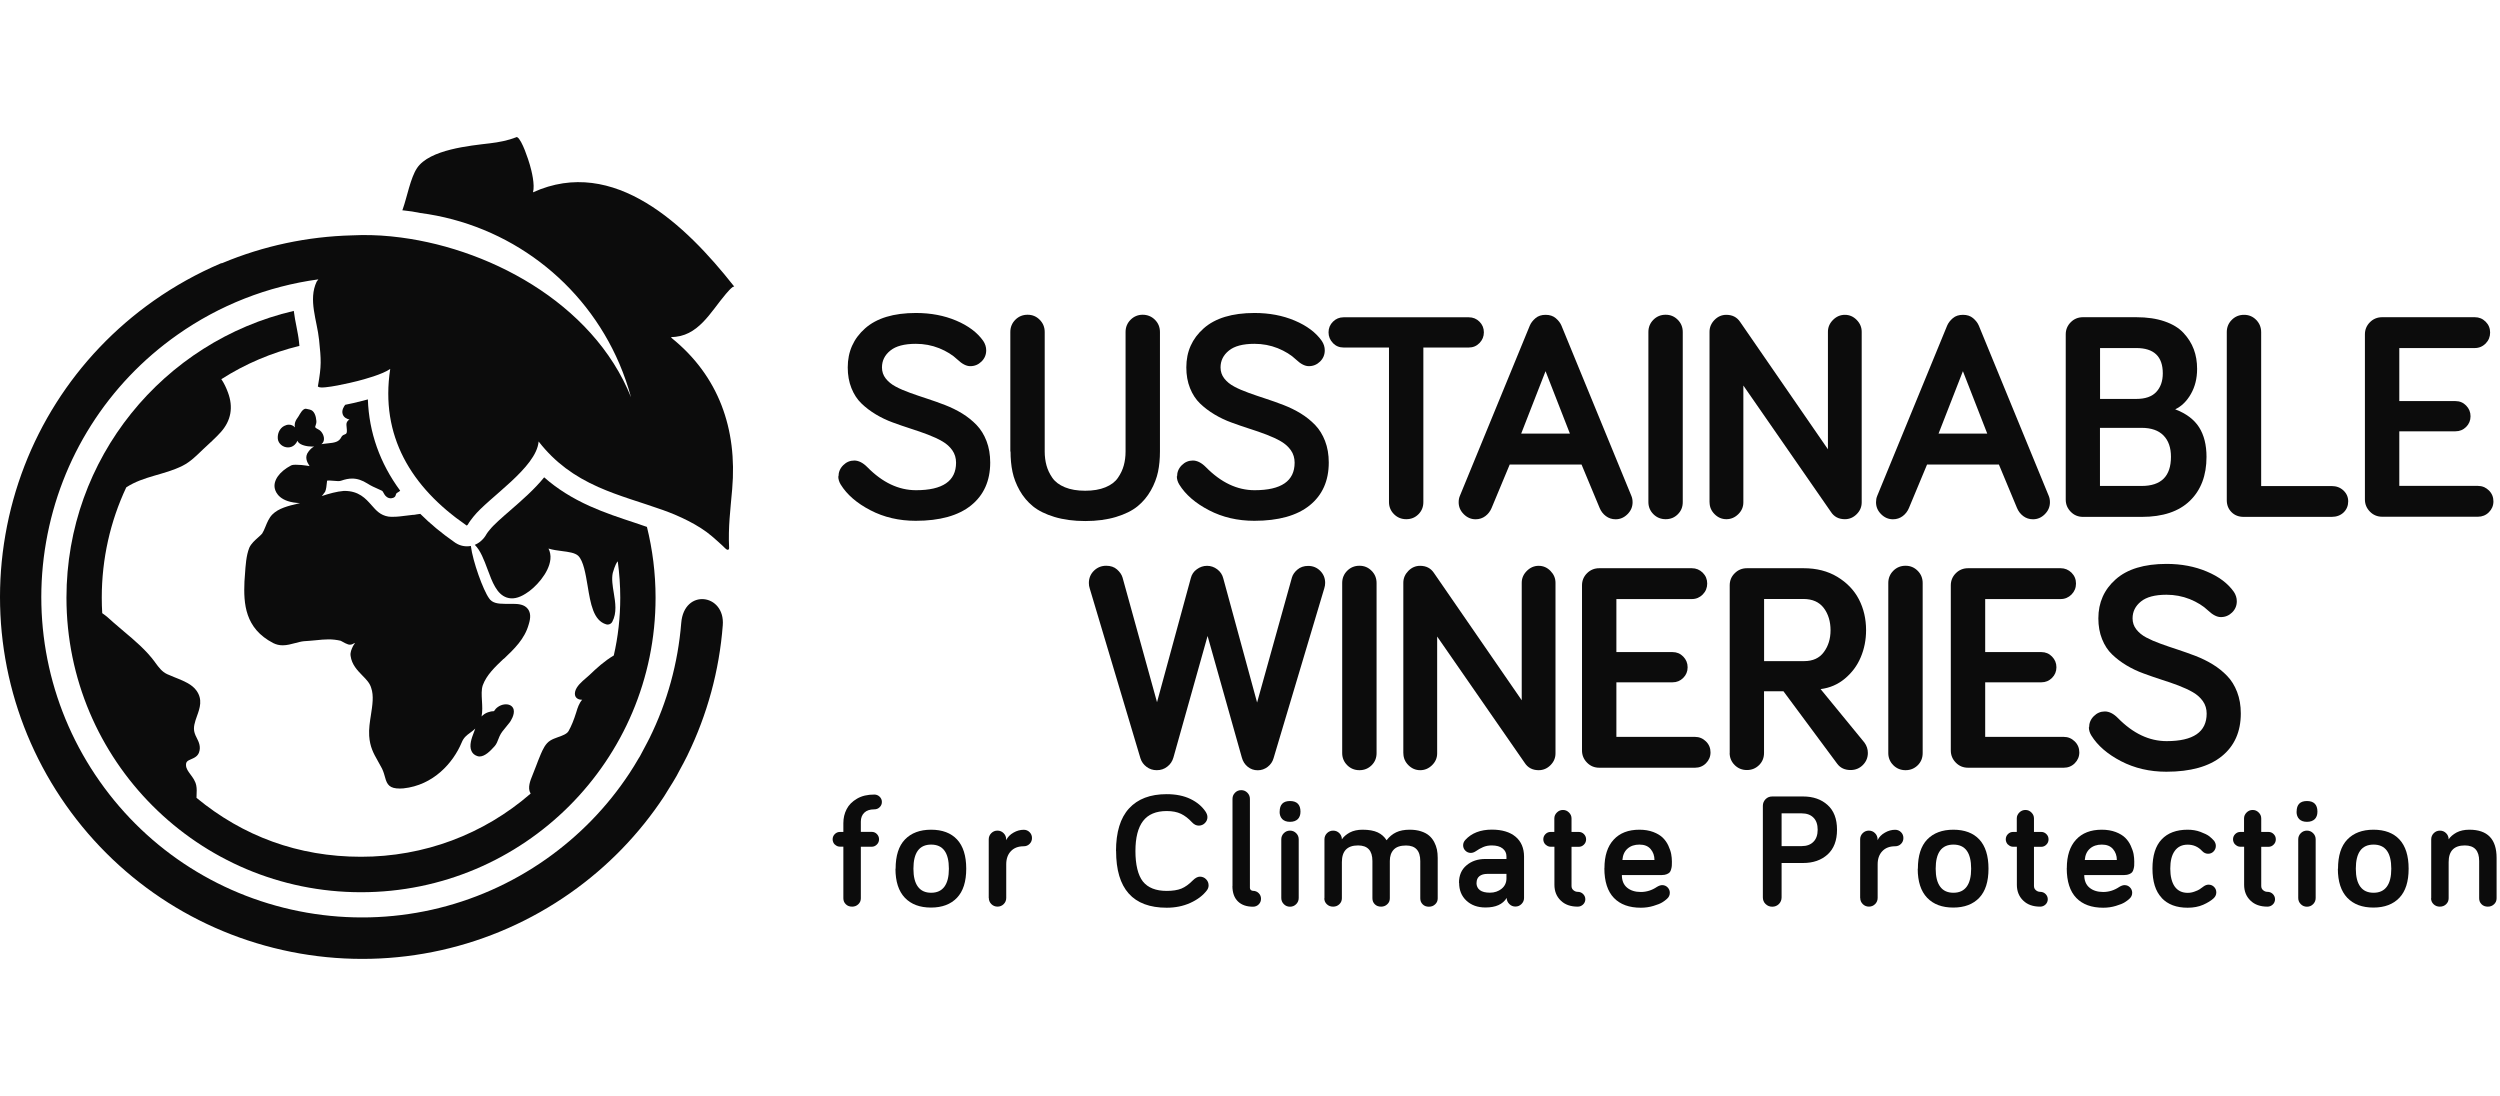 <svg width="146" height="64" viewBox="0 0 146 64" fill="none" xmlns="http://www.w3.org/2000/svg">
<g clip-path="url(#clip0_1375_1376)">
<g clip-path="url(#clip1_1375_1376)">
<path d="M29.411 38.487C30.019 37.911 30.645 37.317 30.879 36.457C31.005 36.056 30.987 35.773 30.825 35.561C30.627 35.3 30.28 35.264 29.938 35.264C29.866 35.264 29.794 35.264 29.718 35.264C29.636 35.264 29.555 35.264 29.479 35.264C29.056 35.264 28.736 35.21 28.561 34.94C28.218 34.467 27.611 32.797 27.498 31.883C27.196 31.942 26.881 31.883 26.611 31.712C26.589 31.698 26.539 31.667 26.521 31.649C25.783 31.136 25.125 30.586 24.545 30.01C24.464 30.019 24.387 30.028 24.32 30.042C24.252 30.055 24.189 30.069 24.135 30.069C24.126 30.069 24.113 30.069 24.104 30.069C23.955 30.082 23.82 30.1 23.689 30.118C23.442 30.15 23.208 30.181 22.947 30.181C22.857 30.181 22.766 30.181 22.676 30.168C22.208 30.087 21.974 29.817 21.7 29.506C21.353 29.114 20.961 28.669 20.11 28.669C20.101 28.669 20.092 28.669 20.083 28.669C19.651 28.705 19.21 28.831 18.791 28.97C18.841 28.916 18.89 28.853 18.935 28.786L18.944 28.777C18.944 28.777 18.976 28.741 18.985 28.723C19.048 28.592 19.075 28.353 19.097 28.119C19.097 28.101 19.097 28.088 19.097 28.074C19.12 28.07 19.16 28.061 19.228 28.061C19.309 28.061 19.399 28.07 19.489 28.079C19.579 28.088 19.669 28.097 19.746 28.097C19.822 28.097 19.885 28.088 19.93 28.07C20.16 27.989 20.367 27.948 20.565 27.948C20.862 27.948 21.15 28.043 21.47 28.245C21.672 28.376 21.88 28.466 22.082 28.556C22.15 28.587 22.222 28.619 22.289 28.651C22.339 28.673 22.366 28.718 22.406 28.795C22.46 28.894 22.532 29.029 22.717 29.087C22.739 29.096 22.771 29.101 22.802 29.101C22.843 29.101 23.059 29.092 23.104 28.934C23.14 28.813 23.145 28.808 23.221 28.763C23.248 28.745 23.28 28.727 23.32 28.7C23.343 28.687 23.356 28.669 23.37 28.655C22.19 27.052 21.551 25.261 21.483 23.325C21.393 23.347 21.299 23.374 21.2 23.401C20.799 23.505 20.461 23.581 20.16 23.64C20.097 23.725 19.93 23.955 20.016 24.198C20.083 24.383 20.245 24.459 20.412 24.504C20.38 24.518 20.353 24.536 20.331 24.558C20.259 24.626 20.223 24.72 20.232 24.819C20.286 25.315 20.263 25.324 20.097 25.387C20.088 25.387 20.079 25.396 20.074 25.396C20.065 25.396 20.056 25.405 20.047 25.409C20.038 25.414 20.034 25.418 20.02 25.427C20.011 25.432 20.007 25.436 19.998 25.445C19.989 25.45 19.984 25.459 19.975 25.468C19.971 25.477 19.962 25.481 19.957 25.49C19.953 25.499 19.944 25.508 19.944 25.513C19.944 25.517 19.93 25.531 19.93 25.535C19.791 25.814 19.543 25.855 19.12 25.895C19.007 25.909 18.886 25.918 18.769 25.94C18.836 25.891 18.881 25.823 18.904 25.747C18.976 25.504 18.805 25.193 18.62 25.094L18.602 25.085C18.39 24.972 18.395 24.959 18.418 24.882C18.422 24.864 18.427 24.846 18.436 24.833C18.458 24.765 18.485 24.684 18.476 24.581C18.453 24.293 18.355 23.973 18.089 23.919C18.057 23.915 17.886 23.869 17.855 23.869C17.666 23.869 17.508 24.194 17.445 24.297C17.427 24.329 17.409 24.36 17.382 24.392C17.206 24.626 17.189 24.815 17.224 24.959C17.134 24.86 17.013 24.801 16.873 24.801C16.779 24.801 16.684 24.828 16.59 24.878C16.333 25.017 16.194 25.315 16.225 25.634C16.257 25.909 16.522 26.129 16.819 26.129C16.963 26.129 17.094 26.08 17.202 25.981C17.265 25.922 17.328 25.846 17.364 25.738C17.378 25.765 17.396 25.792 17.414 25.819C17.553 25.999 17.931 26.08 18.224 26.08C18.265 26.08 18.305 26.08 18.346 26.075C18.224 26.143 18.111 26.238 18.017 26.372C17.756 26.701 17.958 27.021 18.044 27.16L18.066 27.196C18.066 27.196 18.075 27.21 18.08 27.219C18.021 27.21 17.958 27.201 17.9 27.192C17.787 27.174 17.684 27.16 17.607 27.156C17.337 27.138 17.171 27.133 17.058 27.16C17.035 27.165 17.008 27.174 16.99 27.187C16.311 27.543 15.941 28.074 16.049 28.534C16.104 28.777 16.36 29.339 17.522 29.38C17.481 29.389 17.436 29.402 17.396 29.411C16.842 29.542 16.27 29.681 15.91 30.042C15.716 30.235 15.604 30.505 15.5 30.762C15.437 30.915 15.379 31.055 15.311 31.158C15.248 31.235 15.154 31.316 15.059 31.401C14.883 31.559 14.681 31.734 14.564 31.977C14.564 31.986 14.555 31.991 14.555 32C14.379 32.437 14.339 33.044 14.307 33.535C14.298 33.684 14.289 33.823 14.276 33.963C14.222 35.25 14.298 36.696 15.955 37.555C16.126 37.641 16.306 37.686 16.509 37.686C16.761 37.686 17.004 37.618 17.242 37.555C17.414 37.51 17.594 37.461 17.747 37.447C18.012 37.434 18.247 37.407 18.458 37.389C18.724 37.362 18.958 37.339 19.192 37.339C19.426 37.339 19.66 37.366 19.894 37.42C20.142 37.56 20.245 37.605 20.304 37.623C20.344 37.641 20.389 37.65 20.434 37.65C20.538 37.65 20.623 37.605 20.686 37.564C20.7 37.564 20.718 37.564 20.732 37.569C20.691 37.609 20.651 37.663 20.614 37.736C20.534 37.907 20.443 38.096 20.475 38.303C20.543 38.816 20.876 39.154 21.168 39.455C21.398 39.689 21.596 39.892 21.677 40.171C21.839 40.626 21.749 41.197 21.663 41.747C21.6 42.152 21.533 42.571 21.56 42.976C21.605 43.62 21.812 43.993 22.055 44.421C22.136 44.569 22.222 44.718 22.312 44.889C22.406 45.092 22.451 45.263 22.487 45.393C22.604 45.839 22.762 46.051 23.347 46.051C23.41 46.051 23.473 46.051 23.554 46.042C25.319 45.857 26.467 44.542 26.958 43.372C27.079 43.07 27.25 42.944 27.453 42.796C27.552 42.724 27.656 42.647 27.755 42.548C27.746 42.58 27.732 42.611 27.723 42.638C27.71 42.679 27.692 42.728 27.669 42.782C27.547 43.097 27.386 43.534 27.534 43.858C27.597 43.998 27.705 44.097 27.863 44.151C27.908 44.169 27.957 44.178 28.007 44.178C28.313 44.178 28.619 43.876 28.885 43.579C28.997 43.453 29.06 43.286 29.114 43.142C29.132 43.093 29.15 43.043 29.173 42.998C29.258 42.805 29.393 42.643 29.537 42.472C29.618 42.377 29.7 42.278 29.776 42.175C29.808 42.129 30.073 41.742 29.997 41.436C29.97 41.328 29.902 41.242 29.799 41.188C29.591 41.085 29.303 41.13 29.083 41.283C28.984 41.351 28.907 41.436 28.849 41.531C28.745 41.531 28.623 41.553 28.497 41.598C28.344 41.652 28.223 41.738 28.124 41.841C28.182 41.535 28.164 41.224 28.146 40.927C28.128 40.59 28.106 40.275 28.196 40.014C28.416 39.419 28.903 38.956 29.416 38.469L29.411 38.487Z" fill="#0C0C0C"/>
<path d="M37.069 30.528C36.209 30.244 35.318 29.951 34.449 29.56C33.418 29.096 32.54 28.547 31.779 27.876C31.221 28.569 30.487 29.209 29.799 29.807C29.326 30.217 28.835 30.645 28.61 30.928C28.529 31.027 28.462 31.104 28.421 31.176C28.322 31.36 28.2 31.509 28.029 31.644C27.935 31.716 27.831 31.775 27.728 31.82C28.056 32.135 28.268 32.698 28.475 33.256C28.75 33.999 29.011 34.697 29.591 34.895C29.92 35.007 30.285 34.931 30.69 34.674C31.248 34.345 32.068 33.463 32.144 32.657C32.167 32.432 32.126 32.22 32.032 32.036C32.297 32.117 32.563 32.148 32.828 32.184C33.211 32.234 33.571 32.279 33.769 32.459C34.075 32.765 34.197 33.504 34.319 34.224C34.49 35.259 34.652 36.236 35.399 36.461C35.539 36.502 35.692 36.439 35.759 36.308C36.034 35.791 35.939 35.201 35.845 34.629C35.777 34.224 35.71 33.801 35.786 33.458C35.917 32.999 36.02 32.842 36.07 32.788C36.07 32.788 36.074 32.792 36.079 32.797C36.173 33.49 36.223 34.192 36.223 34.904C36.223 36.056 36.097 37.186 35.845 38.28C35.295 38.604 34.841 39.023 34.422 39.424C34.373 39.473 34.305 39.532 34.233 39.59C33.976 39.811 33.652 40.085 33.585 40.401C33.549 40.567 33.598 40.671 33.643 40.729C33.715 40.815 33.828 40.864 33.967 40.864C33.976 40.864 33.99 40.864 33.999 40.864C33.819 41.071 33.738 41.319 33.666 41.557L33.652 41.602C33.517 42.035 33.369 42.404 33.202 42.697C33.108 42.863 32.842 42.962 32.581 43.052C32.419 43.111 32.261 43.169 32.14 43.246C31.847 43.426 31.703 43.768 31.581 44.043L31.563 44.088C31.469 44.304 31.388 44.524 31.307 44.736C31.239 44.916 31.167 45.096 31.095 45.276L31.086 45.299C30.978 45.564 30.794 46.005 30.978 46.325C30.978 46.33 30.987 46.339 30.992 46.343C28.241 48.734 24.765 50.035 21.083 50.035C17.4 50.035 14.177 48.824 11.476 46.595C11.476 46.541 11.476 46.487 11.48 46.429C11.489 46.244 11.498 46.055 11.462 45.875C11.412 45.618 11.264 45.416 11.129 45.236C10.989 45.047 10.872 44.889 10.863 44.695C10.854 44.479 10.949 44.43 11.169 44.335C11.336 44.263 11.543 44.173 11.624 43.939C11.741 43.606 11.611 43.331 11.489 43.093C11.44 42.998 11.395 42.904 11.367 42.809C11.264 42.489 11.381 42.165 11.503 41.819C11.669 41.359 11.854 40.842 11.462 40.315C11.205 39.968 10.76 39.784 10.4 39.635C10.337 39.608 10.274 39.586 10.21 39.559C10.062 39.5 9.909 39.437 9.76 39.37C9.454 39.225 9.279 38.982 9.072 38.703L9.049 38.667C8.54 37.974 7.874 37.411 7.23 36.871C7.019 36.695 6.803 36.511 6.6 36.331L6.532 36.268C6.393 36.142 6.19 35.957 5.97 35.809C5.952 35.507 5.943 35.205 5.943 34.904C5.943 32.639 6.438 30.451 7.374 28.461C8.396 27.795 9.589 27.741 10.661 27.201C11.129 26.967 11.489 26.593 11.863 26.237C12.205 25.913 12.565 25.602 12.885 25.247C13.501 24.563 13.632 23.779 13.312 22.919C13.213 22.654 13.087 22.375 12.925 22.145C14.33 21.245 15.865 20.596 17.486 20.2C17.477 20.119 17.468 20.034 17.459 19.944C17.432 19.673 17.373 19.385 17.315 19.079C17.256 18.791 17.198 18.48 17.157 18.156C9.549 19.934 3.881 26.755 3.881 34.904C3.881 44.403 11.584 52.106 21.083 52.106C30.582 52.106 38.285 44.403 38.285 34.904C38.285 33.476 38.109 32.094 37.781 30.771C37.542 30.69 37.308 30.609 37.069 30.528Z" fill="#0C0C0C"/>
<path fill-rule="evenodd" clip-rule="evenodd" d="M39.226 19.719C39.226 19.719 39.199 19.696 39.185 19.683C40.77 19.692 41.499 18.21 42.391 17.166C42.498 17.04 42.661 16.855 42.787 16.761L42.877 16.729L42.814 16.653C40.086 13.2 35.867 9.08 31.127 11.232C31.248 10.787 31.046 9.981 30.947 9.639C30.861 9.337 30.487 8.176 30.213 8.018L30.186 8L30.154 8.014C29.659 8.207 29.137 8.306 28.614 8.369C27.444 8.509 25.089 8.725 24.356 9.814C23.973 10.382 23.77 11.516 23.527 12.196L23.496 12.281L23.586 12.29C23.905 12.322 24.225 12.371 24.545 12.439C29.704 13.114 34.12 16.446 36.173 21.245C36.443 21.88 36.673 22.537 36.853 23.203C34.62 17.63 28.358 14.366 22.906 13.812H22.91C22.883 13.807 22.852 13.807 22.825 13.803C22.051 13.726 21.294 13.709 20.565 13.745C17.963 13.812 15.397 14.352 12.979 15.365L12.925 15.374H12.912C11.525 15.964 10.206 16.698 8.977 17.562C4.38 20.799 1.278 25.688 0.315 31.23C-0.648 36.768 0.617 42.422 3.849 47.019C7.086 51.62 11.975 54.717 17.517 55.685C23.055 56.648 28.709 55.383 33.306 52.151C35.484 50.62 37.335 48.707 38.78 46.514C38.78 46.514 38.802 46.478 38.816 46.456C38.906 46.316 38.987 46.172 39.077 46.033C39.226 45.794 39.379 45.555 39.514 45.312C39.572 45.213 39.622 45.105 39.676 45.006C39.838 44.709 40 44.412 40.148 44.11V44.106C41.306 41.729 42.008 39.158 42.21 36.516C42.355 34.674 39.95 34.341 39.784 36.38C39.595 38.726 38.969 41.004 37.929 43.111C37.875 43.223 37.812 43.327 37.758 43.44C37.632 43.683 37.506 43.926 37.371 44.169C37.348 44.205 37.326 44.241 37.303 44.277C37.128 44.578 36.948 44.876 36.754 45.168C35.471 47.113 33.832 48.806 31.896 50.17C27.827 53.033 22.82 54.154 17.918 53.299C13.011 52.443 8.684 49.702 5.821 45.627C2.958 41.558 1.837 36.551 2.692 31.649C3.547 26.742 6.289 22.415 10.364 19.548C12.822 17.819 15.635 16.716 18.593 16.315L18.494 16.446C17.99 17.513 18.517 18.71 18.634 19.845C18.755 21.042 18.782 21.317 18.571 22.523L18.562 22.568L18.602 22.595C18.836 22.748 20.578 22.33 20.876 22.253C21.263 22.154 22.334 21.866 22.789 21.546C22.19 25.45 24.009 28.448 27.214 30.663L27.25 30.69H27.259C27.259 30.69 27.313 30.654 27.322 30.636C27.399 30.487 27.543 30.312 27.646 30.177C28.533 29.056 31.334 27.314 31.455 25.783C31.464 25.792 31.469 25.801 31.473 25.805C32.419 27.012 33.54 27.818 34.931 28.439C36.155 28.984 37.452 29.335 38.712 29.785C39.671 30.127 40.806 30.654 41.58 31.32C41.796 31.505 42.008 31.694 42.215 31.887C42.273 31.942 42.373 32.05 42.44 32.09C42.517 32.14 42.584 32.09 42.58 32.005C42.521 30.758 42.656 29.78 42.76 28.556C43.061 25.062 41.981 21.956 39.208 19.728L39.226 19.719Z" fill="#0C0C0C"/>
<path d="M63.59 34.048C63.59 33.765 63.689 33.526 63.883 33.333C64.081 33.139 64.32 33.04 64.603 33.04C64.86 33.04 65.072 33.112 65.234 33.256C65.396 33.4 65.508 33.558 65.558 33.733L67.57 41.008L69.542 33.769C69.596 33.549 69.713 33.373 69.898 33.243C70.078 33.112 70.276 33.044 70.492 33.044C70.708 33.044 70.906 33.112 71.086 33.247C71.266 33.382 71.388 33.562 71.442 33.787L73.414 41.026L75.448 33.729C75.498 33.558 75.606 33.4 75.773 33.261C75.939 33.121 76.146 33.049 76.398 33.049C76.673 33.049 76.907 33.144 77.101 33.337C77.294 33.531 77.389 33.765 77.389 34.044C77.389 34.152 77.371 34.251 77.339 34.355L74.377 44.277C74.319 44.484 74.201 44.655 74.03 44.786C73.859 44.916 73.666 44.984 73.454 44.984C73.229 44.984 73.035 44.916 72.864 44.777C72.693 44.637 72.581 44.457 72.522 44.236L70.523 37.141L68.529 44.236C68.466 44.457 68.349 44.637 68.169 44.772C67.993 44.912 67.786 44.979 67.557 44.979C67.327 44.979 67.138 44.916 66.962 44.786C66.787 44.655 66.665 44.489 66.602 44.286L63.64 34.364C63.604 34.26 63.59 34.157 63.59 34.048Z" fill="#0C0C0C"/>
<path d="M78.384 43.98V34.048C78.384 33.765 78.483 33.526 78.676 33.333C78.87 33.139 79.109 33.04 79.392 33.04C79.676 33.04 79.906 33.139 80.099 33.333C80.293 33.526 80.392 33.765 80.392 34.048V43.98C80.392 44.263 80.297 44.498 80.103 44.691C79.91 44.88 79.676 44.979 79.392 44.979C79.109 44.979 78.87 44.88 78.676 44.687C78.483 44.493 78.384 44.254 78.384 43.98Z" fill="#0C0C0C"/>
<path d="M81.954 43.998V34.035C81.954 33.769 82.053 33.54 82.246 33.342C82.44 33.144 82.67 33.044 82.935 33.044C83.291 33.044 83.557 33.184 83.741 33.459L88.869 40.896V34.035C88.869 33.769 88.968 33.54 89.166 33.342C89.364 33.144 89.594 33.044 89.859 33.044C90.125 33.044 90.355 33.144 90.548 33.342C90.742 33.54 90.841 33.769 90.841 34.035V43.998C90.841 44.263 90.742 44.493 90.548 44.687C90.355 44.88 90.125 44.979 89.859 44.979C89.499 44.979 89.225 44.835 89.04 44.547L83.93 37.173V43.998C83.93 44.263 83.831 44.493 83.633 44.687C83.435 44.88 83.205 44.979 82.94 44.979C82.674 44.979 82.445 44.88 82.251 44.687C82.057 44.493 81.958 44.263 81.958 43.998H81.954Z" fill="#0C0C0C"/>
<path d="M92.389 43.836V34.184C92.389 33.909 92.488 33.67 92.682 33.477C92.876 33.283 93.114 33.184 93.398 33.184H98.805C99.052 33.184 99.264 33.274 99.439 33.445C99.615 33.621 99.701 33.832 99.701 34.08C99.701 34.328 99.615 34.539 99.439 34.719C99.264 34.895 99.052 34.985 98.805 34.985H94.397V38.082H97.679C97.922 38.082 98.129 38.168 98.3 38.343C98.472 38.519 98.557 38.726 98.557 38.969C98.557 39.212 98.472 39.419 98.3 39.59C98.129 39.761 97.922 39.847 97.679 39.847H94.397V43.034H98.989C99.237 43.034 99.448 43.124 99.629 43.3C99.809 43.476 99.894 43.692 99.894 43.939C99.894 44.187 99.804 44.398 99.629 44.574C99.453 44.75 99.237 44.835 98.989 44.835H93.398C93.114 44.835 92.876 44.736 92.682 44.538C92.488 44.34 92.389 44.106 92.389 43.827V43.836Z" fill="#0C0C0C"/>
<path d="M101.015 43.98V34.184C101.015 33.909 101.11 33.67 101.308 33.477C101.501 33.283 101.74 33.184 102.024 33.184H105.328C106.084 33.184 106.742 33.351 107.3 33.688C107.858 34.026 108.281 34.463 108.561 35.003C108.84 35.543 108.979 36.146 108.979 36.804C108.979 37.362 108.876 37.889 108.669 38.379C108.462 38.875 108.151 39.289 107.741 39.631C107.332 39.973 106.859 40.176 106.323 40.243L108.88 43.363C109.015 43.548 109.083 43.75 109.083 43.971C109.083 44.245 108.984 44.484 108.79 44.678C108.597 44.871 108.358 44.97 108.074 44.97C107.737 44.97 107.476 44.849 107.295 44.606L104.153 40.369H103.019V43.971C103.019 44.254 102.924 44.489 102.73 44.682C102.537 44.871 102.303 44.97 102.019 44.97C101.736 44.97 101.497 44.871 101.303 44.678C101.11 44.484 101.011 44.245 101.011 43.971L101.015 43.98ZM103.019 38.609H105.364C105.873 38.609 106.256 38.433 106.512 38.082C106.773 37.731 106.904 37.308 106.904 36.804C106.904 36.299 106.773 35.858 106.508 35.507C106.242 35.156 105.846 34.98 105.315 34.98H103.023V38.6L103.019 38.609Z" fill="#0C0C0C"/>
<path d="M110.276 43.98V34.048C110.276 33.765 110.375 33.526 110.568 33.333C110.762 33.139 111.001 33.04 111.284 33.04C111.568 33.04 111.797 33.139 111.991 33.333C112.185 33.526 112.284 33.765 112.284 34.048V43.98C112.284 44.263 112.189 44.498 111.996 44.691C111.802 44.88 111.568 44.979 111.284 44.979C111.001 44.979 110.762 44.88 110.568 44.687C110.375 44.493 110.276 44.254 110.276 43.98Z" fill="#0C0C0C"/>
<path d="M113.927 43.836V34.184C113.927 33.909 114.026 33.67 114.22 33.477C114.413 33.283 114.652 33.184 114.935 33.184H120.342C120.59 33.184 120.801 33.274 120.977 33.445C121.153 33.621 121.238 33.832 121.238 34.08C121.238 34.328 121.153 34.539 120.977 34.719C120.801 34.895 120.59 34.985 120.342 34.985H115.935V38.082H119.217C119.46 38.082 119.667 38.168 119.838 38.343C120.009 38.519 120.095 38.726 120.095 38.969C120.095 39.212 120.009 39.419 119.838 39.59C119.667 39.761 119.46 39.847 119.217 39.847H115.935V43.034H120.527C120.774 43.034 120.986 43.124 121.166 43.3C121.346 43.476 121.432 43.692 121.432 43.939C121.432 44.187 121.342 44.398 121.166 44.574C120.99 44.75 120.774 44.835 120.527 44.835H114.935C114.652 44.835 114.413 44.736 114.22 44.538C114.026 44.34 113.927 44.106 113.927 43.827V43.836Z" fill="#0C0C0C"/>
<path d="M122.003 42.481C122.003 42.229 122.093 42.008 122.278 41.824C122.463 41.639 122.679 41.549 122.926 41.549C123.174 41.549 123.435 41.679 123.687 41.936C124.569 42.832 125.515 43.282 126.532 43.282C128.09 43.282 128.869 42.746 128.869 41.675C128.869 41.405 128.797 41.162 128.653 40.955C128.509 40.748 128.315 40.572 128.068 40.428C127.82 40.284 127.541 40.158 127.226 40.036C126.911 39.915 126.577 39.802 126.226 39.69C125.875 39.577 125.528 39.456 125.182 39.329C124.835 39.203 124.502 39.046 124.187 38.857C123.872 38.668 123.593 38.456 123.345 38.217C123.097 37.979 122.904 37.682 122.76 37.322C122.616 36.961 122.544 36.561 122.544 36.111C122.544 35.192 122.881 34.431 123.557 33.833C124.232 33.234 125.222 32.932 126.528 32.932C127.392 32.932 128.176 33.081 128.878 33.378C129.585 33.675 130.111 34.071 130.458 34.566C130.571 34.737 130.629 34.917 130.629 35.116C130.629 35.368 130.539 35.588 130.355 35.768C130.17 35.948 129.954 36.038 129.697 36.038C129.472 36.038 129.225 35.912 128.954 35.656C128.671 35.386 128.315 35.165 127.883 34.989C127.451 34.819 127.001 34.733 126.523 34.733C125.853 34.733 125.353 34.864 125.029 35.129C124.705 35.39 124.542 35.719 124.542 36.111C124.542 36.354 124.615 36.57 124.759 36.754C124.903 36.939 125.096 37.101 125.344 37.231C125.591 37.362 125.871 37.484 126.186 37.596C126.501 37.709 126.834 37.826 127.185 37.938C127.536 38.051 127.883 38.181 128.234 38.312C128.581 38.447 128.914 38.609 129.229 38.803C129.544 38.996 129.823 39.221 130.066 39.474C130.31 39.726 130.503 40.036 130.647 40.41C130.791 40.784 130.863 41.202 130.863 41.666C130.863 42.733 130.49 43.57 129.747 44.169C129.004 44.768 127.923 45.069 126.514 45.069C125.537 45.069 124.655 44.862 123.867 44.453C123.079 44.043 122.499 43.543 122.134 42.953C122.039 42.8 121.99 42.638 121.99 42.463L122.003 42.481Z" fill="#0C0C0C"/>
<path d="M48.752 49.324C48.671 49.238 48.626 49.135 48.626 49.017C48.626 48.9 48.666 48.797 48.752 48.711C48.837 48.626 48.936 48.585 49.053 48.585H49.252V48.077C49.252 47.775 49.315 47.5 49.445 47.253C49.571 47.005 49.774 46.803 50.053 46.641C50.332 46.478 50.665 46.402 51.057 46.402C51.178 46.402 51.282 46.442 51.372 46.528C51.458 46.613 51.502 46.712 51.502 46.834C51.502 46.956 51.458 47.059 51.372 47.14C51.286 47.226 51.183 47.266 51.057 47.266C50.805 47.266 50.611 47.329 50.476 47.46C50.341 47.59 50.273 47.766 50.273 47.982V48.581H50.908C51.025 48.581 51.124 48.621 51.21 48.707C51.291 48.792 51.336 48.891 51.336 49.013C51.336 49.135 51.295 49.234 51.21 49.319C51.124 49.405 51.025 49.45 50.908 49.45H50.273V52.462C50.273 52.601 50.224 52.714 50.125 52.808C50.026 52.903 49.904 52.948 49.765 52.948C49.612 52.948 49.49 52.903 49.396 52.808C49.301 52.718 49.252 52.601 49.252 52.457V49.445H49.053C48.936 49.445 48.837 49.4 48.752 49.315V49.324Z" fill="#0C0C0C"/>
<path d="M52.304 50.733C52.304 49.976 52.484 49.404 52.849 49.026C53.213 48.648 53.722 48.455 54.375 48.455C55.028 48.455 55.536 48.644 55.892 49.026C56.248 49.409 56.428 49.976 56.428 50.733C56.428 51.489 56.248 52.052 55.888 52.43C55.527 52.808 55.023 53.002 54.37 53.002C53.718 53.002 53.209 52.812 52.844 52.43C52.48 52.047 52.295 51.484 52.295 50.733H52.304ZM53.344 50.733C53.344 51.196 53.429 51.543 53.605 51.782C53.781 52.02 54.037 52.137 54.379 52.137C54.721 52.137 54.978 52.02 55.154 51.782C55.329 51.543 55.415 51.196 55.415 50.733C55.415 49.792 55.068 49.324 54.379 49.324C53.691 49.324 53.344 49.792 53.344 50.733Z" fill="#0C0C0C"/>
<path d="M57.742 52.443V49.017C57.742 48.878 57.792 48.756 57.891 48.657C57.99 48.558 58.111 48.508 58.251 48.508C58.391 48.508 58.512 48.558 58.611 48.657C58.71 48.756 58.76 48.878 58.76 49.017V49.067C58.85 48.882 58.989 48.738 59.187 48.626C59.381 48.513 59.584 48.459 59.786 48.459C59.917 48.459 60.034 48.504 60.128 48.599C60.223 48.693 60.268 48.806 60.268 48.941C60.268 49.076 60.223 49.188 60.128 49.283C60.034 49.377 59.921 49.422 59.786 49.422C59.467 49.422 59.215 49.517 59.034 49.711C58.854 49.9 58.764 50.156 58.764 50.476V52.439C58.764 52.578 58.715 52.7 58.616 52.799C58.517 52.898 58.395 52.947 58.255 52.947C58.116 52.947 57.994 52.898 57.895 52.799C57.796 52.7 57.747 52.578 57.747 52.439L57.742 52.443Z" fill="#0C0C0C"/>
<path d="M65.175 49.702C65.175 48.599 65.427 47.766 65.936 47.212C66.445 46.658 67.174 46.379 68.133 46.379C68.673 46.379 69.137 46.474 69.519 46.658C69.902 46.843 70.199 47.091 70.406 47.401C70.478 47.514 70.514 47.617 70.514 47.717C70.514 47.852 70.465 47.969 70.366 48.068C70.267 48.167 70.145 48.216 70.006 48.216C69.866 48.216 69.736 48.153 69.618 48.027C69.411 47.802 69.195 47.635 68.97 47.527C68.745 47.419 68.466 47.365 68.137 47.365C67.512 47.365 67.052 47.559 66.755 47.946C66.458 48.333 66.309 48.919 66.309 49.702C66.309 50.485 66.454 51.111 66.746 51.48C67.039 51.845 67.503 52.029 68.137 52.029C68.484 52.029 68.768 51.984 68.993 51.894C69.213 51.804 69.438 51.642 69.668 51.408C69.808 51.269 69.947 51.197 70.073 51.197C70.213 51.197 70.334 51.246 70.433 51.345C70.532 51.444 70.582 51.566 70.582 51.705C70.582 51.809 70.55 51.903 70.487 51.989C70.258 52.295 69.929 52.543 69.51 52.732C69.092 52.921 68.628 53.011 68.137 53.011C66.165 53.011 65.18 51.908 65.18 49.702H65.175Z" fill="#0C0C0C"/>
<path d="M71.978 51.741V46.654C71.978 46.514 72.027 46.393 72.126 46.294C72.225 46.194 72.347 46.145 72.486 46.145C72.626 46.145 72.747 46.194 72.846 46.294C72.945 46.393 72.995 46.514 72.995 46.654V51.853C72.995 51.907 73.013 51.948 73.053 51.98C73.094 52.011 73.135 52.025 73.175 52.025C73.306 52.025 73.418 52.07 73.508 52.16C73.598 52.25 73.643 52.358 73.643 52.488C73.643 52.619 73.598 52.727 73.508 52.817C73.418 52.907 73.306 52.952 73.175 52.952C72.801 52.952 72.504 52.849 72.293 52.641C72.081 52.434 71.973 52.133 71.973 51.745L71.978 51.741Z" fill="#0C0C0C"/>
<path d="M74.733 47.401C74.733 46.987 74.935 46.78 75.336 46.78C75.737 46.78 75.948 46.987 75.948 47.401C75.948 47.59 75.894 47.734 75.791 47.838C75.683 47.941 75.534 47.995 75.336 47.995C75.138 47.995 74.994 47.941 74.886 47.838C74.782 47.73 74.728 47.586 74.728 47.401H74.733ZM74.827 52.443V49.017C74.827 48.878 74.877 48.756 74.976 48.657C75.075 48.558 75.196 48.508 75.336 48.508C75.475 48.508 75.597 48.558 75.696 48.657C75.795 48.756 75.845 48.878 75.845 49.017V52.443C75.845 52.583 75.795 52.704 75.696 52.803C75.597 52.903 75.475 52.952 75.336 52.952C75.196 52.952 75.075 52.903 74.976 52.803C74.877 52.704 74.827 52.583 74.827 52.443Z" fill="#0C0C0C"/>
<path d="M77.348 52.461V49.017C77.348 48.878 77.398 48.756 77.497 48.657C77.596 48.558 77.718 48.509 77.857 48.509C77.997 48.509 78.118 48.558 78.217 48.657C78.316 48.756 78.366 48.878 78.366 49.017C78.469 48.86 78.627 48.729 78.829 48.617C79.037 48.509 79.284 48.455 79.577 48.455C79.942 48.455 80.239 48.509 80.459 48.612C80.68 48.716 80.851 48.869 80.977 49.071C81.135 48.864 81.319 48.711 81.535 48.608C81.751 48.504 82.017 48.455 82.328 48.455C82.575 48.455 82.796 48.486 82.989 48.549C83.183 48.612 83.336 48.693 83.457 48.797C83.579 48.9 83.674 49.022 83.755 49.17C83.831 49.315 83.885 49.463 83.917 49.612C83.948 49.76 83.962 49.927 83.962 50.102V52.466C83.962 52.605 83.912 52.722 83.813 52.812C83.714 52.907 83.593 52.952 83.448 52.952C83.3 52.952 83.174 52.907 83.084 52.812C82.989 52.718 82.944 52.605 82.944 52.461V50.287C82.944 49.679 82.665 49.377 82.111 49.377C81.783 49.377 81.544 49.459 81.396 49.616C81.243 49.778 81.166 49.994 81.166 50.278V52.461C81.166 52.601 81.117 52.718 81.017 52.808C80.918 52.903 80.797 52.948 80.657 52.948C80.504 52.948 80.383 52.903 80.288 52.808C80.194 52.714 80.149 52.601 80.149 52.457V50.282C80.149 49.675 79.87 49.373 79.311 49.373C78.681 49.373 78.366 49.697 78.366 50.345V52.457C78.366 52.596 78.316 52.714 78.217 52.808C78.118 52.903 77.997 52.948 77.853 52.948C77.709 52.948 77.587 52.903 77.488 52.808C77.389 52.714 77.339 52.601 77.339 52.457L77.348 52.461Z" fill="#0C0C0C"/>
<path d="M85.204 51.561C85.204 51.12 85.353 50.778 85.645 50.535C85.938 50.287 86.303 50.165 86.739 50.165H87.977V50.012C87.977 49.819 87.901 49.666 87.752 49.549C87.604 49.432 87.392 49.373 87.118 49.373C86.933 49.373 86.766 49.405 86.618 49.468C86.469 49.531 86.321 49.616 86.172 49.72C86.082 49.778 85.988 49.81 85.893 49.81C85.772 49.81 85.663 49.765 85.578 49.679C85.492 49.594 85.447 49.49 85.447 49.364C85.447 49.252 85.488 49.148 85.573 49.053C85.938 48.653 86.456 48.45 87.127 48.45C87.716 48.45 88.18 48.59 88.509 48.864C88.837 49.139 89.004 49.531 89.004 50.026V52.443C89.004 52.578 88.954 52.696 88.855 52.795C88.756 52.894 88.639 52.943 88.5 52.943C88.36 52.943 88.243 52.894 88.144 52.795C88.045 52.696 87.991 52.574 87.991 52.439C87.761 52.813 87.352 52.997 86.753 52.997C86.289 52.997 85.92 52.862 85.636 52.596C85.353 52.331 85.213 51.984 85.213 51.557L85.204 51.561ZM86.226 51.561C86.226 51.741 86.294 51.885 86.424 51.984C86.555 52.083 86.753 52.133 87.014 52.133C87.275 52.133 87.505 52.056 87.694 51.903C87.883 51.75 87.977 51.548 87.977 51.295V51.034H86.874C86.667 51.034 86.51 51.079 86.397 51.169C86.285 51.259 86.231 51.39 86.231 51.561H86.226Z" fill="#0C0C0C"/>
<path d="M90.255 49.324C90.174 49.238 90.129 49.135 90.129 49.017C90.129 48.9 90.17 48.797 90.255 48.711C90.341 48.626 90.44 48.585 90.557 48.585H90.773V47.797C90.773 47.662 90.823 47.55 90.922 47.451C91.021 47.352 91.138 47.302 91.277 47.302C91.417 47.302 91.529 47.352 91.629 47.451C91.728 47.55 91.777 47.662 91.777 47.797V48.585H92.2C92.317 48.585 92.416 48.626 92.502 48.711C92.583 48.797 92.628 48.896 92.628 49.017C92.628 49.139 92.588 49.238 92.502 49.324C92.421 49.409 92.317 49.454 92.2 49.454H91.777V51.741C91.777 51.845 91.813 51.926 91.89 51.989C91.962 52.052 92.047 52.083 92.137 52.083C92.259 52.083 92.367 52.124 92.452 52.209C92.538 52.295 92.583 52.398 92.583 52.516C92.583 52.633 92.538 52.741 92.452 52.822C92.367 52.903 92.263 52.948 92.137 52.948C91.723 52.948 91.39 52.831 91.147 52.592C90.899 52.353 90.778 52.047 90.778 51.669V49.45H90.562C90.445 49.45 90.346 49.405 90.26 49.319L90.255 49.324Z" fill="#0C0C0C"/>
<path d="M93.7 50.697C93.7 49.981 93.879 49.427 94.235 49.04C94.595 48.648 95.095 48.455 95.739 48.455C96.045 48.455 96.315 48.5 96.554 48.59C96.788 48.68 96.972 48.792 97.107 48.923C97.238 49.053 97.35 49.206 97.432 49.386C97.513 49.567 97.571 49.729 97.598 49.877C97.625 50.026 97.639 50.174 97.639 50.323C97.639 50.422 97.639 50.494 97.634 50.548C97.634 50.602 97.621 50.665 97.598 50.751C97.58 50.832 97.549 50.895 97.513 50.94C97.477 50.98 97.418 51.021 97.341 51.052C97.265 51.084 97.171 51.102 97.058 51.102H94.717C94.717 51.426 94.82 51.673 95.023 51.84C95.226 52.007 95.491 52.092 95.824 52.092C96.157 52.092 96.473 51.993 96.765 51.795C96.878 51.727 96.981 51.691 97.071 51.691C97.198 51.691 97.301 51.736 97.387 51.822C97.472 51.908 97.517 52.016 97.517 52.137C97.517 52.277 97.463 52.394 97.355 52.488C97.278 52.56 97.189 52.628 97.08 52.695C96.972 52.763 96.801 52.835 96.567 52.903C96.333 52.975 96.085 53.011 95.824 53.011C95.149 53.011 94.622 52.822 94.253 52.439C93.884 52.056 93.695 51.48 93.695 50.706L93.7 50.697ZM94.748 50.224H96.621C96.621 49.972 96.545 49.76 96.396 49.585C96.248 49.409 96.027 49.324 95.743 49.324C95.46 49.324 95.23 49.4 95.05 49.558C94.87 49.715 94.771 49.936 94.748 50.224Z" fill="#0C0C0C"/>
<path d="M102.951 52.403V47.059C102.951 46.91 103.005 46.78 103.109 46.672C103.217 46.564 103.343 46.514 103.5 46.514H105.301C105.886 46.514 106.364 46.681 106.728 47.009C107.097 47.338 107.282 47.82 107.282 48.455C107.282 49.089 107.097 49.566 106.733 49.9C106.364 50.233 105.891 50.399 105.301 50.399H104.045V52.407C104.045 52.56 103.991 52.691 103.887 52.794C103.784 52.898 103.653 52.952 103.5 52.952C103.347 52.952 103.217 52.898 103.109 52.794C103.001 52.691 102.951 52.56 102.951 52.407V52.403ZM104.045 49.413H105.216C105.513 49.413 105.742 49.328 105.904 49.161C106.071 48.995 106.152 48.756 106.152 48.455C106.152 48.153 106.071 47.91 105.904 47.748C105.738 47.581 105.508 47.5 105.216 47.5H104.045V49.413Z" fill="#0C0C0C"/>
<path d="M108.633 52.443V49.017C108.633 48.878 108.682 48.756 108.781 48.657C108.88 48.558 109.002 48.508 109.141 48.508C109.281 48.508 109.402 48.558 109.501 48.657C109.6 48.756 109.65 48.878 109.65 49.017V49.067C109.74 48.882 109.88 48.738 110.078 48.626C110.271 48.513 110.474 48.459 110.676 48.459C110.807 48.459 110.924 48.504 111.019 48.599C111.113 48.693 111.158 48.806 111.158 48.941C111.158 49.076 111.113 49.188 111.019 49.283C110.924 49.377 110.812 49.422 110.676 49.422C110.357 49.422 110.105 49.517 109.925 49.711C109.745 49.9 109.655 50.156 109.655 50.476V52.439C109.655 52.578 109.605 52.7 109.506 52.799C109.407 52.898 109.285 52.947 109.146 52.947C109.006 52.947 108.885 52.898 108.786 52.799C108.687 52.7 108.637 52.578 108.637 52.439L108.633 52.443Z" fill="#0C0C0C"/>
<path d="M112.004 50.733C112.004 49.976 112.185 49.404 112.549 49.026C112.914 48.648 113.423 48.455 114.075 48.455C114.728 48.455 115.237 48.644 115.593 49.026C115.948 49.409 116.128 49.976 116.128 50.733C116.128 51.489 115.948 52.052 115.588 52.43C115.228 52.808 114.724 53.002 114.071 53.002C113.418 53.002 112.909 52.812 112.545 52.43C112.18 52.047 111.995 51.484 111.995 50.733H112.004ZM113.044 50.733C113.044 51.196 113.13 51.543 113.306 51.782C113.481 52.02 113.738 52.137 114.08 52.137C114.422 52.137 114.679 52.02 114.854 51.782C115.03 51.543 115.115 51.196 115.115 50.733C115.115 49.792 114.769 49.324 114.08 49.324C113.391 49.324 113.044 49.792 113.044 50.733Z" fill="#0C0C0C"/>
<path d="M117.263 49.324C117.182 49.238 117.137 49.135 117.137 49.017C117.137 48.9 117.177 48.797 117.263 48.711C117.348 48.626 117.447 48.585 117.564 48.585H117.78V47.797C117.78 47.662 117.83 47.55 117.929 47.451C118.028 47.352 118.145 47.302 118.285 47.302C118.424 47.302 118.537 47.352 118.636 47.451C118.735 47.55 118.784 47.662 118.784 47.797V48.585H119.208C119.325 48.585 119.424 48.626 119.509 48.711C119.595 48.797 119.635 48.896 119.635 49.017C119.635 49.139 119.595 49.238 119.509 49.324C119.428 49.409 119.325 49.454 119.208 49.454H118.784V51.741C118.784 51.845 118.82 51.926 118.897 51.989C118.969 52.052 119.055 52.083 119.145 52.083C119.266 52.083 119.374 52.124 119.46 52.209C119.545 52.295 119.59 52.398 119.59 52.516C119.59 52.633 119.545 52.741 119.46 52.822C119.374 52.903 119.271 52.948 119.145 52.948C118.73 52.948 118.397 52.831 118.154 52.592C117.907 52.353 117.785 52.047 117.785 51.669V49.45H117.569C117.452 49.45 117.353 49.405 117.267 49.319L117.263 49.324Z" fill="#0C0C0C"/>
<path d="M120.702 50.697C120.702 49.981 120.882 49.427 121.238 49.04C121.598 48.648 122.098 48.455 122.742 48.455C123.048 48.455 123.318 48.5 123.557 48.59C123.791 48.68 123.975 48.792 124.11 48.923C124.241 49.053 124.353 49.206 124.434 49.386C124.515 49.567 124.574 49.729 124.601 49.877C124.628 50.026 124.641 50.174 124.641 50.323C124.641 50.422 124.641 50.494 124.637 50.548C124.637 50.602 124.623 50.665 124.601 50.751C124.583 50.832 124.551 50.895 124.515 50.94C124.479 50.98 124.421 51.021 124.344 51.052C124.268 51.084 124.173 51.102 124.061 51.102H121.72C121.72 51.426 121.823 51.673 122.026 51.84C122.228 52.007 122.494 52.092 122.827 52.092C123.16 52.092 123.475 51.993 123.768 51.795C123.881 51.727 123.984 51.691 124.074 51.691C124.2 51.691 124.304 51.736 124.389 51.822C124.475 51.908 124.52 52.016 124.52 52.137C124.52 52.277 124.466 52.394 124.358 52.488C124.281 52.56 124.191 52.628 124.083 52.695C123.975 52.763 123.804 52.835 123.57 52.903C123.336 52.975 123.088 53.011 122.827 53.011C122.152 53.011 121.625 52.822 121.256 52.439C120.887 52.056 120.698 51.48 120.698 50.706L120.702 50.697ZM121.751 50.224H123.624C123.624 49.972 123.548 49.76 123.399 49.585C123.25 49.409 123.03 49.324 122.746 49.324C122.463 49.324 122.233 49.4 122.053 49.558C121.873 49.715 121.774 49.936 121.751 50.224Z" fill="#0C0C0C"/>
<path d="M126.24 52.43C125.88 52.052 125.704 51.48 125.704 50.724C125.704 49.967 125.884 49.395 126.24 49.022C126.595 48.644 127.104 48.455 127.761 48.455C128.027 48.455 128.275 48.495 128.504 48.581C128.734 48.666 128.909 48.752 129.022 48.837C129.134 48.927 129.229 49.017 129.306 49.107C129.373 49.206 129.405 49.301 129.405 49.4C129.405 49.526 129.36 49.634 129.274 49.724C129.189 49.814 129.08 49.859 128.954 49.859C128.819 49.859 128.702 49.805 128.603 49.697C128.374 49.45 128.095 49.328 127.761 49.328C127.428 49.328 127.181 49.45 127.005 49.693C126.829 49.936 126.744 50.282 126.744 50.728C126.744 51.174 126.834 51.534 127.005 51.777C127.181 52.02 127.433 52.142 127.761 52.142C127.892 52.142 128.027 52.119 128.158 52.07C128.288 52.025 128.387 51.98 128.45 51.939C128.513 51.899 128.599 51.836 128.702 51.759C128.792 51.696 128.887 51.664 128.981 51.664C129.107 51.664 129.216 51.709 129.301 51.795C129.387 51.881 129.432 51.989 129.432 52.115C129.432 52.25 129.378 52.367 129.27 52.466C129.121 52.601 128.918 52.727 128.662 52.84C128.405 52.952 128.104 53.011 127.761 53.011C127.104 53.011 126.6 52.822 126.24 52.439V52.43Z" fill="#0C0C0C"/>
<path d="M130.535 49.324C130.454 49.238 130.409 49.135 130.409 49.017C130.409 48.9 130.449 48.797 130.535 48.711C130.62 48.626 130.719 48.585 130.836 48.585H131.052V47.797C131.052 47.662 131.102 47.55 131.201 47.451C131.3 47.352 131.417 47.302 131.557 47.302C131.696 47.302 131.809 47.352 131.908 47.451C132.007 47.55 132.056 47.662 132.056 47.797V48.585H132.479C132.597 48.585 132.696 48.626 132.781 48.711C132.867 48.797 132.907 48.896 132.907 49.017C132.907 49.139 132.867 49.238 132.781 49.324C132.7 49.409 132.597 49.454 132.479 49.454H132.056V51.741C132.056 51.845 132.092 51.926 132.169 51.989C132.241 52.052 132.326 52.083 132.416 52.083C132.538 52.083 132.646 52.124 132.732 52.209C132.817 52.295 132.862 52.398 132.862 52.516C132.862 52.633 132.817 52.741 132.732 52.822C132.646 52.903 132.542 52.948 132.416 52.948C132.002 52.948 131.669 52.831 131.426 52.592C131.178 52.353 131.057 52.047 131.057 51.669V49.45H130.841C130.724 49.45 130.625 49.405 130.539 49.319L130.535 49.324Z" fill="#0C0C0C"/>
<path d="M134.123 47.401C134.123 46.987 134.325 46.78 134.726 46.78C135.127 46.78 135.338 46.987 135.338 47.401C135.338 47.59 135.284 47.734 135.181 47.838C135.073 47.941 134.924 47.995 134.726 47.995C134.528 47.995 134.384 47.941 134.276 47.838C134.172 47.73 134.118 47.586 134.118 47.401H134.123ZM134.217 52.443V49.017C134.217 48.878 134.267 48.756 134.366 48.657C134.465 48.558 134.586 48.508 134.726 48.508C134.865 48.508 134.987 48.558 135.086 48.657C135.185 48.756 135.235 48.878 135.235 49.017V52.443C135.235 52.583 135.185 52.704 135.086 52.803C134.987 52.903 134.865 52.952 134.726 52.952C134.586 52.952 134.465 52.903 134.366 52.803C134.267 52.704 134.217 52.583 134.217 52.443Z" fill="#0C0C0C"/>
<path d="M136.54 50.733C136.54 49.976 136.72 49.404 137.085 49.026C137.45 48.648 137.958 48.455 138.611 48.455C139.264 48.455 139.773 48.644 140.128 49.026C140.484 49.409 140.664 49.976 140.664 50.733C140.664 51.489 140.484 52.052 140.124 52.43C139.764 52.808 139.259 53.002 138.607 53.002C137.954 53.002 137.445 52.812 137.08 52.43C136.716 52.047 136.531 51.484 136.531 50.733H136.54ZM137.58 50.733C137.58 51.196 137.666 51.543 137.841 51.782C138.017 52.02 138.274 52.137 138.616 52.137C138.958 52.137 139.214 52.02 139.39 51.782C139.566 51.543 139.651 51.196 139.651 50.733C139.651 49.792 139.304 49.324 138.616 49.324C137.927 49.324 137.58 49.792 137.58 50.733Z" fill="#0C0C0C"/>
<path d="M141.983 52.461V49.017C141.983 48.878 142.033 48.756 142.132 48.657C142.231 48.558 142.352 48.509 142.492 48.509C142.631 48.509 142.753 48.558 142.852 48.657C142.951 48.756 143.001 48.878 143.001 49.017C143.104 48.86 143.262 48.729 143.464 48.617C143.671 48.509 143.919 48.455 144.212 48.455C145.27 48.455 145.801 49.004 145.801 50.098V52.461C145.801 52.601 145.751 52.718 145.652 52.808C145.553 52.903 145.432 52.948 145.292 52.948C145.139 52.948 145.017 52.903 144.923 52.808C144.828 52.714 144.783 52.601 144.783 52.457V50.282C144.783 49.675 144.504 49.373 143.946 49.373C143.316 49.373 143.001 49.697 143.001 50.345V52.457C143.001 52.596 142.951 52.714 142.852 52.808C142.753 52.903 142.631 52.948 142.487 52.948C142.343 52.948 142.222 52.903 142.123 52.808C142.024 52.714 141.974 52.601 141.974 52.457L141.983 52.461Z" fill="#0C0C0C"/>
<path d="M48.968 27.826C48.968 27.574 49.058 27.354 49.243 27.169C49.427 26.985 49.643 26.895 49.891 26.895C50.139 26.895 50.4 27.025 50.652 27.282C51.534 28.178 52.48 28.628 53.497 28.628C55.055 28.628 55.834 28.092 55.834 27.021C55.834 26.75 55.761 26.507 55.617 26.3C55.473 26.093 55.28 25.918 55.032 25.774C54.785 25.63 54.505 25.503 54.19 25.382C53.875 25.26 53.542 25.148 53.191 25.035C52.84 24.923 52.493 24.801 52.146 24.675C51.8 24.549 51.467 24.392 51.151 24.202C50.836 24.013 50.557 23.802 50.31 23.563C50.062 23.325 49.868 23.027 49.724 22.667C49.58 22.307 49.508 21.906 49.508 21.456C49.508 20.533 49.846 19.777 50.521 19.178C51.197 18.579 52.187 18.278 53.492 18.278C54.357 18.278 55.14 18.426 55.843 18.724C56.545 19.021 57.076 19.417 57.423 19.912C57.535 20.083 57.594 20.263 57.594 20.461C57.594 20.713 57.504 20.934 57.319 21.114C57.135 21.294 56.919 21.384 56.662 21.384C56.437 21.384 56.189 21.258 55.919 21.002C55.635 20.731 55.28 20.511 54.847 20.335C54.415 20.164 53.965 20.079 53.488 20.079C52.817 20.079 52.317 20.209 51.993 20.475C51.669 20.736 51.507 21.065 51.507 21.456C51.507 21.699 51.579 21.915 51.723 22.1C51.867 22.285 52.061 22.447 52.308 22.577C52.551 22.708 52.835 22.829 53.15 22.942C53.465 23.054 53.799 23.172 54.15 23.284C54.501 23.397 54.847 23.523 55.199 23.658C55.545 23.793 55.879 23.955 56.194 24.148C56.509 24.342 56.788 24.567 57.031 24.819C57.274 25.071 57.468 25.382 57.612 25.756C57.756 26.129 57.828 26.548 57.828 27.012C57.828 28.079 57.454 28.916 56.711 29.515C55.968 30.113 54.888 30.415 53.479 30.415C52.502 30.415 51.62 30.208 50.832 29.798C50.044 29.389 49.463 28.889 49.099 28.299C49.004 28.146 48.955 27.984 48.955 27.808L48.968 27.826Z" fill="#0C0C0C"/>
<path d="M59.003 26.368V19.39C59.003 19.106 59.102 18.868 59.295 18.674C59.489 18.48 59.728 18.381 60.011 18.381C60.295 18.381 60.525 18.48 60.718 18.674C60.912 18.868 61.011 19.106 61.011 19.39V26.368C61.011 26.66 61.047 26.931 61.114 27.178C61.182 27.426 61.294 27.669 61.456 27.903C61.618 28.137 61.862 28.322 62.19 28.457C62.519 28.592 62.91 28.659 63.374 28.659C63.838 28.659 64.23 28.592 64.558 28.457C64.887 28.322 65.13 28.137 65.288 27.903C65.45 27.669 65.562 27.426 65.63 27.178C65.697 26.931 65.733 26.66 65.733 26.368V19.39C65.733 19.106 65.832 18.868 66.026 18.674C66.219 18.48 66.458 18.381 66.733 18.381C67.007 18.381 67.255 18.48 67.448 18.674C67.642 18.868 67.741 19.106 67.741 19.39V26.368C67.741 26.791 67.705 27.187 67.629 27.552C67.552 27.916 67.412 28.281 67.21 28.641C67.007 29.002 66.746 29.312 66.431 29.569C66.116 29.825 65.697 30.032 65.175 30.19C64.653 30.348 64.054 30.429 63.379 30.429C62.703 30.429 62.105 30.348 61.582 30.19C61.06 30.032 60.642 29.825 60.326 29.569C60.011 29.312 59.75 29.002 59.547 28.641C59.345 28.281 59.205 27.916 59.129 27.552C59.052 27.187 59.016 26.791 59.016 26.368H59.003Z" fill="#0C0C0C"/>
<path d="M68.741 27.826C68.741 27.574 68.831 27.354 69.015 27.169C69.2 26.985 69.416 26.895 69.663 26.895C69.911 26.895 70.172 27.025 70.424 27.282C71.307 28.178 72.252 28.628 73.269 28.628C74.827 28.628 75.606 28.092 75.606 27.021C75.606 26.75 75.534 26.507 75.39 26.3C75.246 26.093 75.052 25.918 74.805 25.774C74.557 25.63 74.278 25.503 73.963 25.382C73.648 25.26 73.315 25.148 72.963 25.035C72.612 24.923 72.266 24.801 71.919 24.675C71.572 24.549 71.239 24.392 70.924 24.202C70.609 24.013 70.33 23.802 70.082 23.563C69.835 23.325 69.641 23.027 69.497 22.667C69.353 22.307 69.281 21.906 69.281 21.456C69.281 20.533 69.618 19.777 70.294 19.178C70.969 18.579 71.96 18.278 73.265 18.278C74.129 18.278 74.913 18.426 75.615 18.724C76.317 19.021 76.849 19.417 77.195 19.912C77.308 20.083 77.366 20.263 77.366 20.461C77.366 20.713 77.276 20.934 77.092 21.114C76.907 21.294 76.691 21.384 76.434 21.384C76.209 21.384 75.962 21.258 75.692 21.002C75.408 20.731 75.052 20.511 74.62 20.335C74.188 20.164 73.738 20.079 73.26 20.079C72.59 20.079 72.09 20.209 71.766 20.475C71.442 20.736 71.28 21.065 71.28 21.456C71.28 21.699 71.352 21.915 71.496 22.1C71.64 22.285 71.833 22.447 72.081 22.577C72.324 22.708 72.608 22.829 72.923 22.942C73.238 23.054 73.571 23.172 73.922 23.284C74.273 23.397 74.62 23.523 74.971 23.658C75.318 23.793 75.651 23.955 75.966 24.148C76.281 24.342 76.561 24.567 76.804 24.819C77.047 25.071 77.24 25.382 77.384 25.756C77.528 26.129 77.6 26.548 77.6 27.012C77.6 28.079 77.227 28.916 76.484 29.515C75.741 30.113 74.661 30.415 73.251 30.415C72.275 30.415 71.392 30.208 70.604 29.798C69.817 29.389 69.236 28.889 68.871 28.299C68.777 28.146 68.727 27.984 68.727 27.808L68.741 27.826Z" fill="#0C0C0C"/>
<path d="M77.844 20.034C77.672 19.858 77.587 19.651 77.587 19.408C77.587 19.165 77.672 18.958 77.844 18.787C78.015 18.616 78.222 18.53 78.465 18.53H85.781C86.024 18.53 86.231 18.616 86.402 18.787C86.573 18.958 86.658 19.165 86.658 19.408C86.658 19.651 86.573 19.858 86.402 20.034C86.231 20.209 86.024 20.295 85.781 20.295H83.124V29.322C83.124 29.605 83.03 29.839 82.836 30.033C82.643 30.226 82.409 30.321 82.125 30.321C81.841 30.321 81.603 30.222 81.409 30.028C81.216 29.835 81.117 29.596 81.117 29.322V20.295H78.46C78.217 20.295 78.01 20.209 77.839 20.034H77.844Z" fill="#0C0C0C"/>
<path d="M85.186 29.331C85.186 29.195 85.209 29.074 85.254 28.966L89.342 19.012C89.409 18.854 89.522 18.71 89.675 18.58C89.828 18.449 90.026 18.386 90.264 18.386C90.503 18.386 90.697 18.449 90.854 18.58C91.007 18.71 91.12 18.854 91.187 19.012L95.275 28.966C95.32 29.074 95.343 29.195 95.343 29.331C95.343 29.601 95.244 29.83 95.046 30.028C94.847 30.226 94.618 30.326 94.352 30.326C94.136 30.326 93.947 30.262 93.785 30.141C93.623 30.019 93.501 29.862 93.42 29.668L92.362 27.129H88.167L87.109 29.668C87.028 29.862 86.906 30.019 86.744 30.141C86.582 30.262 86.393 30.326 86.177 30.326C85.911 30.326 85.681 30.226 85.483 30.028C85.285 29.83 85.186 29.601 85.186 29.331ZM88.842 25.324H91.683L90.26 21.677L88.837 25.324H88.842Z" fill="#0C0C0C"/>
<path d="M96.266 29.321V19.39C96.266 19.106 96.365 18.868 96.558 18.674C96.752 18.48 96.99 18.381 97.274 18.381C97.558 18.381 97.787 18.48 97.981 18.674C98.174 18.868 98.273 19.106 98.273 19.39V29.321C98.273 29.605 98.179 29.839 97.985 30.032C97.792 30.226 97.558 30.321 97.274 30.321C96.99 30.321 96.752 30.221 96.558 30.028C96.365 29.834 96.266 29.596 96.266 29.321Z" fill="#0C0C0C"/>
<path d="M99.836 29.34V19.377C99.836 19.111 99.935 18.881 100.128 18.683C100.322 18.485 100.552 18.386 100.817 18.386C101.173 18.386 101.438 18.526 101.623 18.8L106.751 26.238V19.377C106.751 19.111 106.85 18.881 107.048 18.683C107.246 18.485 107.476 18.386 107.741 18.386C108.007 18.386 108.236 18.485 108.43 18.683C108.624 18.881 108.723 19.111 108.723 19.377V29.34C108.723 29.605 108.624 29.835 108.43 30.028C108.236 30.222 108.007 30.321 107.741 30.321C107.381 30.321 107.106 30.177 106.922 29.889L101.812 22.515V29.34C101.812 29.605 101.713 29.835 101.515 30.028C101.317 30.222 101.087 30.321 100.822 30.321C100.556 30.321 100.326 30.222 100.133 30.028C99.939 29.835 99.84 29.605 99.84 29.34H99.836Z" fill="#0C0C0C"/>
<path d="M109.56 29.331C109.56 29.195 109.582 29.074 109.627 28.966L113.715 19.012C113.783 18.854 113.895 18.71 114.048 18.58C114.201 18.449 114.4 18.386 114.638 18.386C114.877 18.386 115.07 18.449 115.228 18.58C115.381 18.71 115.494 18.854 115.561 19.012L119.649 28.966C119.694 29.074 119.716 29.195 119.716 29.331C119.716 29.601 119.617 29.83 119.419 30.028C119.221 30.226 118.992 30.326 118.726 30.326C118.51 30.326 118.321 30.262 118.159 30.141C117.997 30.019 117.875 29.862 117.794 29.668L116.736 27.129H112.54L111.482 29.668C111.401 29.862 111.28 30.019 111.118 30.141C110.956 30.262 110.766 30.326 110.55 30.326C110.285 30.326 110.055 30.226 109.857 30.028C109.659 29.83 109.56 29.601 109.56 29.331ZM113.216 25.324H116.056L114.634 21.677L113.211 25.324H113.216Z" fill="#0C0C0C"/>
<path d="M120.639 29.177V19.525C120.639 19.25 120.738 19.012 120.932 18.818C121.125 18.624 121.364 18.525 121.648 18.525H124.759C125.389 18.525 125.943 18.606 126.411 18.768C126.884 18.931 127.253 19.156 127.518 19.444C127.784 19.732 127.986 20.047 128.117 20.398C128.248 20.745 128.311 21.128 128.311 21.546C128.311 22.1 128.189 22.586 127.95 23.005C127.712 23.424 127.406 23.725 127.032 23.905C127.671 24.148 128.135 24.495 128.428 24.954C128.716 25.409 128.86 25.985 128.86 26.683C128.86 27.763 128.536 28.619 127.892 29.245C127.248 29.87 126.312 30.186 125.083 30.186H121.648C121.364 30.186 121.125 30.086 120.932 29.888C120.738 29.69 120.639 29.456 120.639 29.177ZM122.643 23.297H124.759C125.285 23.297 125.672 23.162 125.925 22.892C126.177 22.622 126.307 22.262 126.307 21.803C126.307 20.817 125.79 20.326 124.759 20.326H122.643V23.297ZM122.643 28.38H125.069C126.213 28.38 126.784 27.813 126.784 26.678C126.784 26.143 126.64 25.729 126.348 25.431C126.055 25.134 125.632 24.986 125.065 24.986H122.638V28.376L122.643 28.38Z" fill="#0C0C0C"/>
<path d="M130.044 29.213V19.395C130.044 19.111 130.143 18.872 130.337 18.679C130.53 18.485 130.769 18.386 131.052 18.386C131.336 18.386 131.566 18.485 131.759 18.679C131.953 18.877 132.052 19.116 132.052 19.399V28.385H136.162C136.446 28.385 136.675 28.471 136.86 28.646C137.045 28.822 137.135 29.033 137.135 29.281C137.135 29.529 137.045 29.758 136.864 29.929C136.684 30.1 136.45 30.186 136.162 30.186H131.034C130.746 30.186 130.508 30.096 130.323 29.911C130.138 29.727 130.044 29.497 130.044 29.213Z" fill="#0C0C0C"/>
<path d="M138.111 29.177V19.525C138.111 19.25 138.21 19.012 138.404 18.818C138.598 18.624 138.836 18.525 139.12 18.525H144.527C144.774 18.525 144.986 18.611 145.162 18.787C145.337 18.962 145.423 19.174 145.423 19.421C145.423 19.669 145.337 19.881 145.162 20.061C144.986 20.236 144.774 20.326 144.527 20.326H140.119V23.424H143.401C143.644 23.424 143.851 23.509 144.023 23.685C144.194 23.86 144.279 24.067 144.279 24.31C144.279 24.553 144.194 24.761 144.023 24.932C143.851 25.103 143.644 25.188 143.401 25.188H140.119V28.376H144.711C144.959 28.376 145.171 28.466 145.351 28.641C145.531 28.817 145.616 29.033 145.616 29.281C145.616 29.528 145.526 29.74 145.351 29.915C145.175 30.091 144.959 30.177 144.711 30.177H139.12C138.836 30.177 138.598 30.077 138.404 29.879C138.21 29.681 138.111 29.447 138.111 29.168V29.177Z" fill="#0C0C0C"/>
</g>
</g>
<defs>
<clipPath id="clip0_1375_1376">
<rect width="145.805" height="64" fill="white"/>
</clipPath>
<clipPath id="clip1_1375_1376">
<rect width="145.805" height="48" fill="white" transform="translate(0 8)"/>
</clipPath>
</defs>
</svg>
